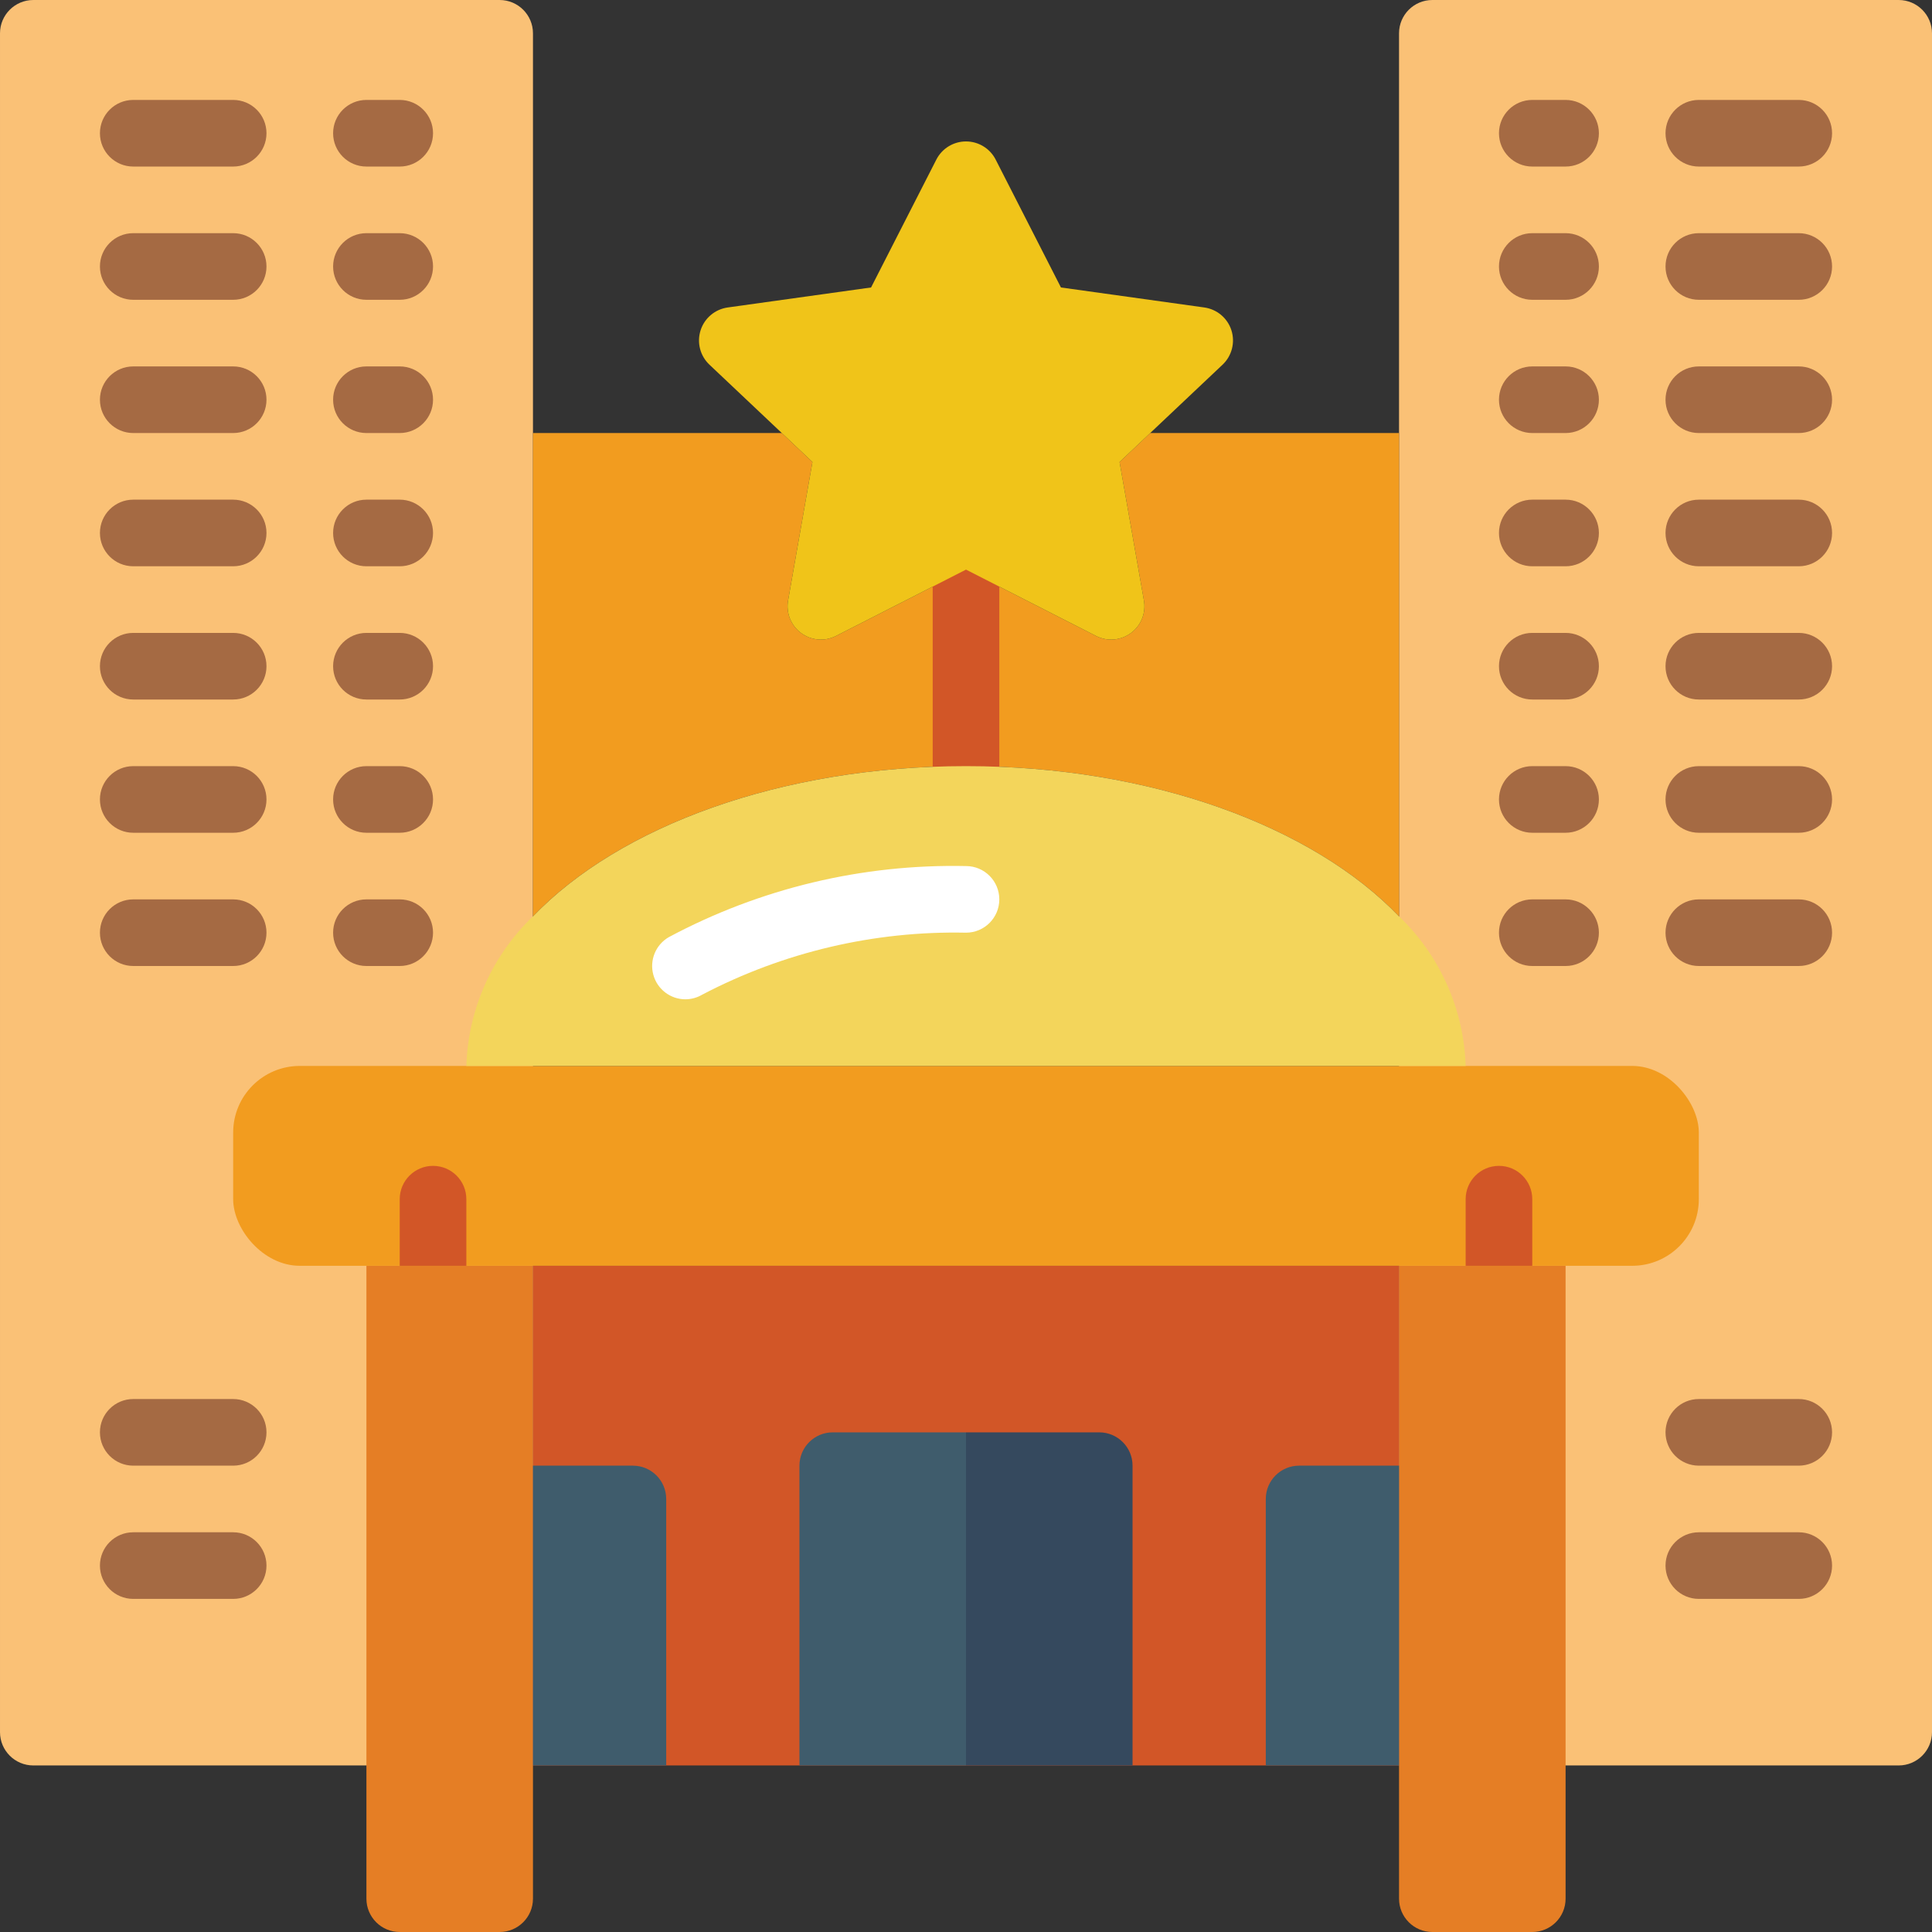 <svg height="512" viewBox="0 0 58 58" width="512" xmlns="http://www.w3.org/2000/svg"><rect x="0" y="0" width="58" height="58" fill="#333333" stroke="none"/><g id="Page-1" fill="none" fill-rule="evenodd"><g id="012---Hotel" fill-rule="nonzero"><path id="Shape" d="m42 27.51v-26.51c0-.552.448-1 1-1h14c.552 0 1 .448 1 1v51c0 .552-.448 1-1 1h-15z" fill="#fac176"/><path id="Shape" d="m16 53h-15c-.552 0-1-.448-1-1v-51c0-.552.448-1 1-1h14c.552 0 1 .448 1 1z" fill="#fac176"/><path id="Shape" d="m42 13v14.51c-2.59-2.7-7.44-4.51-13-4.51s-10.41 1.81-13 4.51v-14.51h7.47l.92.87-.73 4.15c-.069.375.081.756.387.983.306.227.714.261 1.053.087l3.9-1.99 3.9 1.99c.339.174.747.14 1.053-.087.306-.227.456-.608.387-.983l-.73-4.15.92-.87z" fill="#f29c1f"/><path id="Shape" d="m29 25.1c-.552 0-1-.448-1-1v-8.1c0-.552.448-1 1-1s1 .448 1 1v8.1c0 .552-.448 1-1 1z" fill="#d25627"/><path id="Shape" d="m16 38v19c0 .552-.448 1-1 1h-3c-.552 0-1-.448-1-1v-19z" fill="#e57e25"/><path id="Shape" d="m47 38v19c0 .552-.448 1-1 1h-3c-.552 0-1-.448-1-1v-19z" fill="#e57e25"/><path id="Rectangle-path" d="m16 38h26v15h-26z" fill="#d25627"/><rect id="Rectangle-path" fill="#f29c1f" height="6" rx="2" width="44" x="7" y="32"/><path id="Shape" d="m29 43v10h-5v-9c0-.552.448-1 1-1z" fill="#3f5c6c"/><path id="Shape" d="m34 44v9h-5v-10h4c.552 0 1 .448 1 1z" fill="#35495e"/><path id="Shape" d="m20 45v8h-4v-9h3c.552 0 1 .448 1 1z" fill="#3f5c6c"/><path id="Shape" d="m42 44v9h-4v-8c0-.552.448-1 1-1z" fill="#3f5c6c"/><path id="Shape" d="m44 32h-30c.053-1.701.771-3.313 2-4.49 2.59-2.7 7.44-4.51 13-4.51s10.41 1.81 13 4.51c1.229 1.177 1.947 2.789 2 4.49z" fill="#f3d55b"/><g fill="#a56a43"><path id="Shape" d="m7 9h-3c-.552 0-1-.448-1-1s.448-1 1-1h3c.552 0 1 .448 1 1s-.448 1-1 1z"/><path id="Shape" d="m12 9h-1c-.552 0-1-.448-1-1s.448-1 1-1h1c.552 0 1 .448 1 1s-.448 1-1 1z"/><path id="Shape" d="m7 13h-3c-.552 0-1-.448-1-1s.448-1 1-1h3c.552 0 1 .448 1 1s-.448 1-1 1z"/><path id="Shape" d="m12 13h-1c-.552 0-1-.448-1-1s.448-1 1-1h1c.552 0 1 .448 1 1s-.448 1-1 1z"/><path id="Shape" d="m7 17h-3c-.552 0-1-.448-1-1s.448-1 1-1h3c.552 0 1 .448 1 1s-.448 1-1 1z"/><path id="Shape" d="m12 17h-1c-.552 0-1-.448-1-1s.448-1 1-1h1c.552 0 1 .448 1 1s-.448 1-1 1z"/><path id="Shape" d="m7 21h-3c-.552 0-1-.448-1-1s.448-1 1-1h3c.552 0 1 .448 1 1s-.448 1-1 1z"/><path id="Shape" d="m12 21h-1c-.552 0-1-.448-1-1s.448-1 1-1h1c.552 0 1 .448 1 1s-.448 1-1 1z"/><path id="Shape" d="m7 25h-3c-.552 0-1-.448-1-1s.448-1 1-1h3c.552 0 1 .448 1 1s-.448 1-1 1z"/><path id="Shape" d="m12 25h-1c-.552 0-1-.448-1-1s.448-1 1-1h1c.552 0 1 .448 1 1s-.448 1-1 1z"/><path id="Shape" d="m7 29h-3c-.552 0-1-.448-1-1s.448-1 1-1h3c.552 0 1 .448 1 1s-.448 1-1 1z"/><path id="Shape" d="m7 44h-3c-.552 0-1-.448-1-1s.448-1 1-1h3c.552 0 1 .448 1 1s-.448 1-1 1z"/><path id="Shape" d="m7 48h-3c-.552 0-1-.448-1-1s.448-1 1-1h3c.552 0 1 .448 1 1s-.448 1-1 1z"/><path id="Shape" d="m54 44h-3c-.552 0-1-.448-1-1s.448-1 1-1h3c.552 0 1 .448 1 1s-.448 1-1 1z"/><path id="Shape" d="m54 48h-3c-.552 0-1-.448-1-1s.448-1 1-1h3c.552 0 1 .448 1 1s-.448 1-1 1z"/><path id="Shape" d="m12 29h-1c-.552 0-1-.448-1-1s.448-1 1-1h1c.552 0 1 .448 1 1s-.448 1-1 1z"/><path id="Shape" d="m54 9h-3c-.552 0-1-.448-1-1s.448-1 1-1h3c.552 0 1 .448 1 1s-.448 1-1 1z"/><path id="Shape" d="m47 9h-1c-.552 0-1-.448-1-1s.448-1 1-1h1c.552 0 1 .448 1 1s-.448 1-1 1z"/><path id="Shape" d="m7 5h-3c-.552 0-1-.448-1-1s.448-1 1-1h3c.552 0 1 .448 1 1s-.448 1-1 1z"/><path id="Shape" d="m12 5h-1c-.552 0-1-.448-1-1s.448-1 1-1h1c.552 0 1 .448 1 1s-.448 1-1 1z"/><path id="Shape" d="m54 5h-3c-.552 0-1-.448-1-1s.448-1 1-1h3c.552 0 1 .448 1 1s-.448 1-1 1z"/><path id="Shape" d="m47 5h-1c-.552 0-1-.448-1-1s.448-1 1-1h1c.552 0 1 .448 1 1s-.448 1-1 1z"/><path id="Shape" d="m54 13h-3c-.552 0-1-.448-1-1s.448-1 1-1h3c.552 0 1 .448 1 1s-.448 1-1 1z"/><path id="Shape" d="m47 13h-1c-.552 0-1-.448-1-1s.448-1 1-1h1c.552 0 1 .448 1 1s-.448 1-1 1z"/><path id="Shape" d="m54 17h-3c-.552 0-1-.448-1-1s.448-1 1-1h3c.552 0 1 .448 1 1s-.448 1-1 1z"/><path id="Shape" d="m47 17h-1c-.552 0-1-.448-1-1s.448-1 1-1h1c.552 0 1 .448 1 1s-.448 1-1 1z"/><path id="Shape" d="m54 21h-3c-.552 0-1-.448-1-1s.448-1 1-1h3c.552 0 1 .448 1 1s-.448 1-1 1z"/><path id="Shape" d="m47 21h-1c-.552 0-1-.448-1-1s.448-1 1-1h1c.552 0 1 .448 1 1s-.448 1-1 1z"/><path id="Shape" d="m54 25h-3c-.552 0-1-.448-1-1s.448-1 1-1h3c.552 0 1 .448 1 1s-.448 1-1 1z"/><path id="Shape" d="m47 25h-1c-.552 0-1-.448-1-1s.448-1 1-1h1c.552 0 1 .448 1 1s-.448 1-1 1z"/><path id="Shape" d="m54 29h-3c-.552 0-1-.448-1-1s.448-1 1-1h3c.552 0 1 .448 1 1s-.448 1-1 1z"/><path id="Shape" d="m47 29h-1c-.552 0-1-.448-1-1s.448-1 1-1h1c.552 0 1 .448 1 1s-.448 1-1 1z"/></g><path id="Shape" d="m14 36v2h-2v-2c0-.552.448-1 1-1s1 .448 1 1z" fill="#d25627"/><path id="Shape" d="m46 36v2h-2v-2c0-.552.448-1 1-1s1 .448 1 1z" fill="#d25627"/><path id="Shape" d="m20.578 30c-.453-0-.849-.304-.966-.741-.117-.437.074-.899.466-1.125 2.741-1.466 5.814-2.201 8.922-2.134.552 0 1 .448 1 1s-.448 1-1 1c-2.755-.058-5.48.582-7.921 1.862-.152.089-.325.137-.501.138z" fill="#fff"/><path id="Shape" d="m36.7 10.95-2.17 2.05-.92.87.73 4.15c.069.375-.081.756-.387.983-.306.227-.714.261-1.053.087l-3.9-1.99-3.9 1.99c-.339.174-.747.14-1.053-.087-.306-.227-.456-.608-.387-.983l.73-4.15-.92-.87-2.17-2.05c-.281-.264-.386-.666-.268-1.034.117-.367.436-.634.818-.686l4.3-.6 1.96-3.84c.171-.334.515-.544.89-.544s.719.21.89.544l1.96 3.84 4.3.6c.382.052.701.319.818.686.117.367.013.77-.268 1.034z" fill="#f0c419"/></g></g></svg>